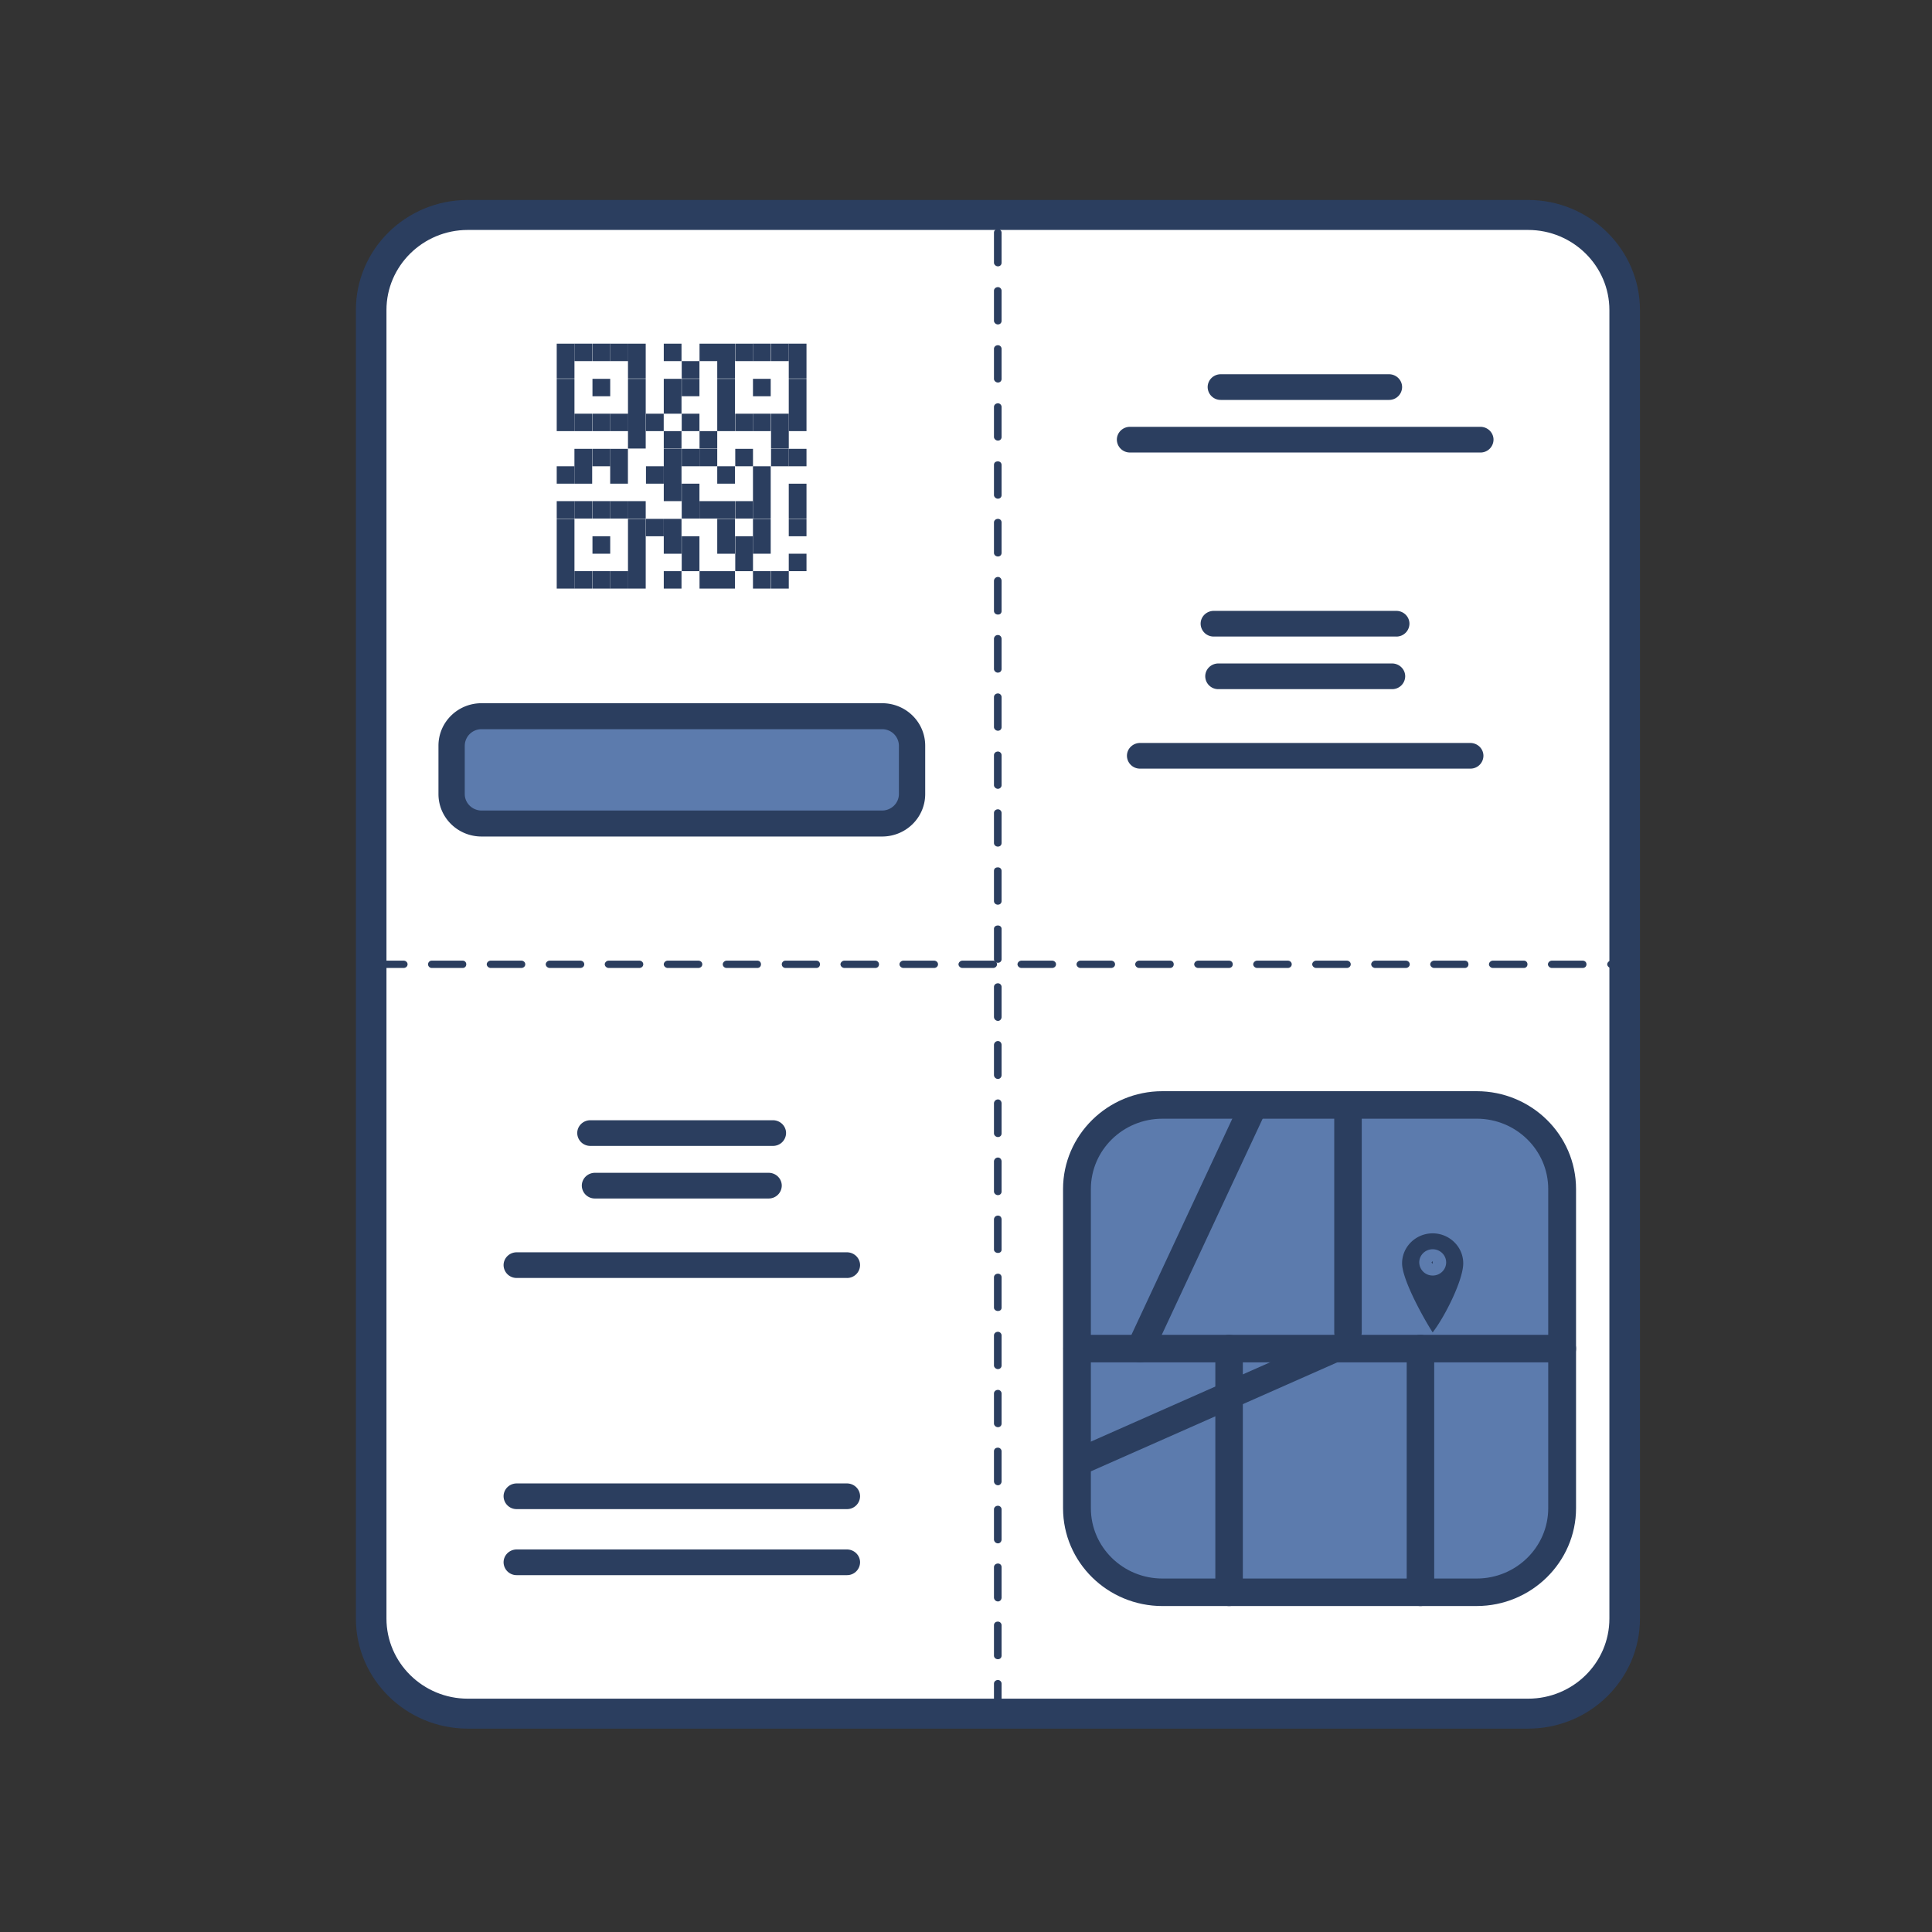 <svg xmlns="http://www.w3.org/2000/svg" width="95" height="95" fill="none"><rect width="100%" height="100%" fill="#333333" stroke="none"/><path fill="#fff" d="M75.168 10.57H22.972a4.72 4.72 0 0 0-4.72 4.72v64.253a4.72 4.72 0 0 0 4.72 4.72h52.196a4.72 4.72 0 0 0 4.72-4.72V15.29a4.72 4.72 0 0 0-4.72-4.72Z"/><path fill="#2B3E5F" d="M75.138 85H23.002c-3.037 0-5.502-2.435-5.502-5.412V15.245c0-2.991 2.465-5.412 5.502-5.412h52.136c3.036 0 5.502 2.436 5.502 5.412v64.343c0 2.992-2.466 5.412-5.502 5.412ZM23.002 11.307c-2.21 0-3.999 1.774-3.999 3.938v64.343c0 2.165 1.79 3.939 4 3.939h52.135c2.21 0 3.999-1.76 3.999-3.939V15.245c0-2.164-1.79-3.938-4-3.938H23.003Z"/><path fill="#2B3E5F" d="M49.07 84.444c-.105 0-.195-.09-.195-.18V82.79c0-.105.09-.18.195-.18.106 0 .18.09.18.18v1.473c0 .105-.074.18-.18.18Zm0-2.857c-.105 0-.195-.075-.195-.18v-1.489c0-.105.075-.18.195-.18.106 0 .18.09.18.18v1.489c0 .105-.074.18-.18.18Zm0-2.841a.199.199 0 0 1-.195-.195v-1.489c0-.105.09-.18.195-.18.106 0 .18.075.18.18v1.489c0 .105-.074.195-.18.195Zm0-2.856a.199.199 0 0 1-.195-.196v-1.473c0-.105.09-.18.195-.18.106 0 .18.09.18.18v1.473c0 .105-.074.196-.18.196Zm0-2.857a.199.199 0 0 1-.195-.195v-1.473c0-.106.075-.18.195-.18.106 0 .18.09.18.18v1.473c0 .105-.074.195-.18.195Zm0-2.856c-.105 0-.195-.09-.195-.18v-1.474c0-.105.09-.18.195-.18.106 0 .18.09.18.18v1.474c0 .105-.074.18-.18.18Zm0-2.856c-.105 0-.195-.09-.195-.18v-1.474c0-.105.09-.18.195-.18.106 0 .18.09.18.18v1.473c0 .105-.074.18-.18.18Zm0-2.857c-.105 0-.195-.075-.195-.165V62.81c0-.106.09-.18.195-.18.106 0 .18.074.18.18v1.488c0 .105-.074.165-.18.165Zm0-2.856c-.105 0-.195-.075-.195-.165v-1.474c0-.12.09-.195.195-.195.106 0 .18.075.18.195v1.474c0 .105-.074.165-.18.165Zm0-2.841c-.105 0-.195-.09-.195-.18v-1.474c0-.105.09-.195.195-.195.106 0 .18.09.18.195v1.473c0 .105-.074.18-.18.18Zm0-2.857c-.105 0-.195-.09-.195-.18v-1.473c0-.106.09-.196.195-.196.106 0 .18.09.18.196v1.473c0 .105-.074.18-.18.18Zm0-2.856a.199.199 0 0 1-.195-.195v-1.474c0-.105.09-.195.195-.195.106 0 .18.09.18.195v1.474c0 .105-.074.195-.18.195Zm0-2.856a.199.199 0 0 1-.195-.196V48.53c0-.105.09-.18.195-.18.106 0 .18.09.18.18v1.473c0 .105-.074.196-.18.196Zm0-2.857c-.105 0-.195-.075-.195-.18v-1.488c0-.106.09-.166.195-.166.106 0 .18.075.18.166v1.488c0 .105-.074.18-.18.18Zm0-2.856c-.105 0-.195-.075-.195-.18V42.83c0-.12.075-.18.195-.18.106 0 .18.075.18.18v1.474c0 .105-.074.18-.18.18Zm0-2.856c-.105 0-.195-.075-.195-.18v-1.474c0-.105.09-.18.195-.18.106 0 .18.09.18.18v1.473c0 .105-.074.18-.18.18Zm0-2.842c-.105 0-.195-.09-.195-.18v-1.473c0-.105.09-.18.195-.18.106 0 .18.09.18.18v1.473c0 .105-.09.18-.18.18Zm0-2.856c-.105 0-.195-.09-.195-.18v-1.474c0-.105.09-.18.195-.18.106 0 .18.09.18.18v1.474c0 .105-.074.18-.18.18Zm0-2.856c-.105 0-.195-.09-.195-.18V31.42a.19.19 0 0 1 .195-.195c.106 0 .18.09.18.195v1.473c0 .105-.074.18-.18.18Zm0-2.857c-.105 0-.195-.075-.195-.18v-1.473c0-.106.09-.196.195-.196.106 0 .18.09.18.196v1.473c0 .12-.074.18-.18.18Zm0-2.856c-.105 0-.195-.075-.195-.18v-1.489c0-.105.09-.18.195-.18.106 0 .18.075.18.18v1.489c0 .105-.074.18-.18.18Zm0-2.841c-.105 0-.195-.09-.195-.18v-1.474c0-.12.075-.18.195-.18.106 0 .18.075.18.18v1.473c0 .106-.074.18-.18.18Zm0-2.857c-.105 0-.195-.09-.195-.18v-1.473c0-.105.09-.18.195-.18.106 0 .18.09.18.18v1.473c0 .105-.074.18-.18.18Zm0-2.856c-.105 0-.195-.09-.195-.18v-1.474c0-.105.09-.18.195-.18.106 0 .18.09.18.18v1.474c0 .105-.074.18-.18.18Zm0-2.856c-.105 0-.195-.09-.195-.18v-1.474c0-.105.09-.18.195-.18.106 0 .18.09.18.18v1.473c0 .106-.074.18-.18.18Zm0-2.857c-.105 0-.195-.09-.195-.18v-1.473c0-.106.075-.18.195-.18.106 0 .18.09.18.18v1.473c0 .105-.074.18-.18.18Z"/><path fill="#2B3E5F" d="M79.903 47.597h-.676c-.105 0-.196-.09-.196-.18s.09-.18.196-.18h.676c.106 0 .18.075.18.18s-.074.18-.18.18Zm-2.09 0H76.31c-.105 0-.195-.09-.195-.18s.09-.18.195-.18h1.504c.12 0 .195.075.195.18s-.075.18-.195.18Zm-2.886 0H73.41c-.105 0-.195-.09-.195-.18s.09-.18.195-.18h1.518c.106 0 .18.075.18.18s-.074.18-.18.18Zm-2.901 0h-1.503c-.106 0-.196-.09-.196-.18s.09-.18.196-.18h1.503c.105 0 .18.075.18.18s-.075.18-.18.18Zm-2.901 0H67.62c-.105 0-.195-.09-.195-.18s.09-.18.195-.18h1.504c.105 0 .195.075.195.18s-.09.18-.195.18Zm-2.902 0H64.72c-.105 0-.196-.09-.196-.18s.09-.18.196-.18h1.503c.105 0 .195.075.195.18s-.09.18-.195.18Zm-2.901 0h-1.504c-.105 0-.195-.09-.195-.18s.09-.18.195-.18h1.504c.105 0 .195.075.195.18s-.09.18-.195.18Zm-2.902 0h-1.503c-.105 0-.196-.09-.196-.18s.09-.18.196-.18h1.503c.12 0 .196.075.196.18s-.075.18-.196.18Zm-2.886 0h-1.519c-.105 0-.195-.09-.195-.18s.09-.18.195-.18h1.519c.105 0 .18.075.18.18s-.075.18-.18.18Zm-2.902 0H53.13c-.105 0-.195-.09-.195-.18s.09-.18.195-.18h1.503c.106 0 .196.075.196.18s-.09.18-.196.18Zm-2.901 0h-1.503c-.106 0-.196-.09-.196-.18s.09-.18.196-.18h1.503c.105 0 .195.075.195.18s-.09.18-.195.18Zm-2.901 0h-1.504c-.105 0-.195-.09-.195-.18s.09-.18.195-.18h1.504c.105 0 .195.075.195.18s-.09.18-.195.18Zm-2.902 0h-1.503c-.105 0-.196-.09-.196-.18s.09-.18.196-.18h1.503c.105 0 .196.075.196.18s-.09.18-.196.18Zm-2.886 0h-1.519c-.105 0-.195-.09-.195-.18s.09-.18.195-.18h1.519c.09 0 .18.075.18.18s-.075.18-.18.18Zm-2.902 0h-1.518a.183.183 0 0 1-.18-.18c0-.09.075-.18.18-.18h1.518c.105 0 .18.075.18.18s-.075.18-.18.18Zm-2.901 0h-1.503c-.12 0-.196-.09-.196-.18s.09-.18.196-.18h1.503c.105 0 .18.075.18.18s-.075.18-.18.18Zm-2.902 0h-1.503c-.105 0-.195-.09-.195-.18s.09-.18.195-.18h1.503c.106 0 .196.075.196.18s-.09.18-.196.18Zm-2.901 0h-1.503c-.106 0-.196-.09-.196-.18s.09-.18.196-.18h1.503c.105 0 .195.075.195.18s-.09.18-.195.18Zm-2.901 0H27.03c-.105 0-.195-.09-.195-.18s.09-.18.195-.18h1.504c.105 0 .195.075.195.18s-.09.18-.195.18Zm-2.902 0H24.13c-.105 0-.196-.09-.196-.18s.09-.18.196-.18h1.503c.105 0 .195.075.195.18s-.09.18-.195.18Zm-2.886 0h-1.519a.183.183 0 0 1-.18-.18c0-.09.075-.18.18-.18h1.519c.105 0 .18.075.18.18s-.075.18-.18.18Zm-2.902 0h-1.503c-.105 0-.195-.09-.195-.18s.09-.18.195-.18h1.503c.106 0 .196.075.196.18s-.09.18-.196.18ZM28.247 16.899h-.872v.857h.872v-.857ZM28.247 17.756h-.872v.857h.872v-.857ZM28.247 18.628h-.872v.857h.872v-.857ZM28.247 19.485h-.872v.857h.872v-.857ZM28.247 20.342h-.872v.857h.872v-.857ZM28.247 22.927h-.872v.857h.872v-.857ZM28.247 24.641h-.872v.857h.872v-.857ZM28.247 25.513h-.872v.857h.872v-.857ZM28.247 26.37h-.872v.857h.872v-.857ZM28.247 27.227h-.872v.857h.872v-.857ZM28.247 28.084h-.872v.857h.872v-.857Z"/><path fill="#2B3E5F" d="M29.118 16.899h-.872v.857h.872v-.857ZM29.118 20.342h-.872v.857h.872v-.857ZM29.118 22.07h-.872v.857h.872v-.857ZM29.118 22.927h-.872v.857h.872v-.857ZM29.118 24.641h-.872v.857h.872v-.857ZM29.118 28.084h-.872v.857h.872v-.857ZM30.005 16.899h-.872v.857h.872v-.857ZM30.005 18.628h-.872v.857h.872v-.857ZM30.005 20.342h-.872v.857h.872v-.857ZM30.005 22.07h-.872v.857h.872v-.857ZM30.005 24.641h-.872v.857h.872v-.857ZM30.005 26.37h-.872v.857h.872v-.857ZM30.005 28.084h-.872v.857h.872v-.857Z"/><path fill="#2B3E5F" d="M30.876 16.899h-.872v.857h.872v-.857ZM30.876 20.342h-.872v.857h.872v-.857ZM30.876 22.07h-.872v.857h.872v-.857ZM30.876 22.927h-.872v.857h.872v-.857ZM30.876 24.641h-.872v.857h.872v-.857ZM30.876 28.084h-.872v.857h.872v-.857ZM31.75 16.899h-.871v.857h.872v-.857ZM31.75 17.756h-.871v.857h.872v-.857ZM31.75 18.628h-.871v.857h.872v-.857ZM31.75 19.485h-.871v.857h.872v-.857ZM31.75 20.342h-.871v.857h.872v-.857ZM31.75 21.199h-.871v.856h.872V21.2ZM31.75 24.641h-.871v.857h.872v-.857ZM31.75 25.513h-.871v.857h.872v-.857ZM31.75 26.37h-.871v.857h.872v-.857ZM31.75 27.227h-.871v.857h.872v-.857ZM31.75 28.084h-.871v.857h.872v-.857ZM32.636 22.927h-.872v.857h.872v-.857ZM33.51 16.899h-.871v.857h.872v-.857ZM33.51 18.628h-.871v.857h.872v-.857ZM33.51 19.485h-.871v.857h.872v-.857ZM32.636 20.342h-.872v.857h.872v-.857ZM33.51 21.199h-.871v.856h.872V21.2ZM33.51 22.07h-.871v.857h.872v-.857ZM33.51 22.927h-.871v.857h.872v-.857ZM33.51 23.784h-.871v.857h.872v-.857ZM33.51 25.513h-.871v.857h.872v-.857ZM33.51 26.37h-.871v.857h.872v-.857ZM33.51 28.084h-.871v.857h.872v-.857ZM34.393 17.756h-.871v.857h.871v-.857ZM35.268 16.899h-.871v.857h.871v-.857ZM34.393 18.628h-.871v.857h.871v-.857ZM34.393 20.342h-.871v.857h.871v-.857ZM34.393 22.07h-.871v.857h.871v-.857ZM34.393 23.784h-.871v.857h.871v-.857ZM34.393 24.641h-.871v.857h.871v-.857ZM32.636 25.513h-.872v.857h.872v-.857ZM39.657 25.513h-.872v.857h.872v-.857ZM34.393 26.37h-.871v.857h.871v-.857ZM34.393 27.227h-.871v.857h.871v-.857ZM35.268 22.07h-.871v.857h.871v-.857ZM35.268 21.199h-.871v.856h.871V21.2ZM35.268 24.641h-.871v.857h.871v-.857ZM35.268 28.084h-.871v.857h.871v-.857ZM36.14 16.899h-.872v.857h.871v-.857ZM36.14 17.756h-.872v.857h.871v-.857ZM36.14 18.628h-.872v.857h.871v-.857ZM36.14 19.485h-.872v.857h.871v-.857ZM36.14 20.342h-.872v.857h.871v-.857ZM36.14 22.927h-.872v.857h.871v-.857ZM36.14 24.641h-.872v.857h.871v-.857ZM36.14 25.513h-.872v.857h.871v-.857ZM36.14 26.37h-.872v.857h.871v-.857ZM36.14 28.084h-.872v.857h.871v-.857ZM37.026 16.899h-.872v.857h.872v-.857ZM37.026 20.342h-.872v.857h.872v-.857ZM37.026 22.07h-.872v.857h.872v-.857ZM37.026 24.641h-.872v.857h.872v-.857ZM37.026 26.37h-.872v.857h.872v-.857ZM37.026 27.227h-.872v.857h.872v-.857Z"/><path fill="#2B3E5F" d="M37.897 16.899h-.872v.857h.872v-.857ZM37.897 18.628h-.872v.857h.872v-.857ZM37.897 20.342h-.872v.857h.872v-.857ZM37.897 22.927h-.872v.857h.872v-.857ZM37.897 23.784h-.872v.857h.872v-.857ZM37.897 24.641h-.872v.857h.872v-.857ZM37.897 25.513h-.872v.857h.872v-.857ZM37.897 26.37h-.872v.857h.872v-.857ZM37.897 28.084h-.872v.857h.872v-.857ZM38.786 16.899h-.872v.857h.872v-.857ZM38.786 20.342h-.872v.857h.872v-.857ZM38.786 22.07h-.872v.857h.872v-.857ZM38.786 21.199h-.872v.856h.872V21.2ZM38.786 28.084h-.872v.857h.872v-.857Z"/><path fill="#2B3E5F" d="M39.657 16.899h-.872v.857h.872v-.857ZM39.657 17.756h-.872v.857h.872v-.857ZM39.657 18.628h-.872v.857h.872v-.857ZM39.657 19.485h-.872v.857h.872v-.857ZM39.657 20.342h-.872v.857h.872v-.857ZM39.657 22.07h-.872v.857h.872v-.857ZM39.657 23.784h-.872v.857h.872v-.857ZM39.657 24.641h-.872v.857h.872v-.857ZM39.657 27.227h-.872v.857h.872v-.857Z"/><path fill="#5C7BAD" d="M43.373 35.21H23.65c-.806 0-1.459.652-1.459 1.458v2.36c0 .805.653 1.458 1.459 1.458h19.723c.806 0 1.459-.653 1.459-1.458v-2.36c0-.806-.653-1.458-1.459-1.458Z"/><path fill="#2B3E5F" d="M43.374 41.133H23.68c-1.172 0-2.12-.932-2.12-2.09v-2.375c0-1.158.948-2.09 2.12-2.09h19.694c1.172 0 2.12.932 2.12 2.09v2.375c0 1.158-.947 2.09-2.12 2.09ZM23.68 35.856a.821.821 0 0 0-.827.812v2.375c0 .451.376.812.827.812h19.694c.45 0 .827-.36.827-.812v-2.375a.821.821 0 0 0-.827-.812H23.68ZM72.793 22.25H55.564a.638.638 0 0 1-.646-.63c0-.346.286-.632.646-.632h17.229c.36 0 .646.286.646.631a.638.638 0 0 1-.646.632ZM68.298 19.665h-8.269a.638.638 0 0 1-.646-.631c0-.346.285-.632.646-.632h8.269c.36 0 .646.286.646.632a.638.638 0 0 1-.646.631ZM68.658 31.3h-8.974a.638.638 0 0 1-.647-.63c0-.346.286-.632.647-.632h8.974c.361 0 .647.286.647.631a.639.639 0 0 1-.647.632ZM68.449 33.887H59.91a.638.638 0 0 1-.646-.632c0-.346.285-.631.646-.631h8.539c.36 0 .647.285.647.631a.639.639 0 0 1-.647.632ZM72.296 37.795H56.06a.638.638 0 0 1-.646-.631c0-.346.286-.631.646-.631h16.236c.361 0 .647.285.647.631a.638.638 0 0 1-.647.631ZM38.004 56.346H29.03a.638.638 0 0 1-.646-.63c0-.347.285-.632.646-.632h8.975c.36 0 .647.285.647.631a.639.639 0 0 1-.647.631ZM37.795 58.932h-8.54a.638.638 0 0 1-.646-.631c0-.346.286-.632.647-.632h8.539c.36 0 .646.286.646.632a.639.639 0 0 1-.646.631ZM41.644 62.84H25.408a.639.639 0 0 1-.646-.63c0-.346.285-.632.646-.632h16.236c.36 0 .647.286.647.631a.639.639 0 0 1-.647.632ZM41.644 74.206H25.408a.639.639 0 0 1-.646-.631c0-.346.285-.632.646-.632h16.236c.36 0 .647.286.647.632a.639.639 0 0 1-.647.631ZM41.644 77.453H25.408a.639.639 0 0 1-.646-.631c0-.346.285-.632.646-.632h16.236c.36 0 .647.286.647.632a.639.639 0 0 1-.647.631Z"/><path fill="#5C7BAD" d="M72.656 54.332H57.127a4.164 4.164 0 0 0-4.164 4.164v15.635c0 2.3 1.864 4.164 4.164 4.164h15.53c2.3 0 4.164-1.864 4.164-4.164V58.496c0-2.3-1.865-4.164-4.165-4.164Z"/><path fill="#2B3E5F" d="M72.612 78.972H57.157c-2.69 0-4.885-2.15-4.885-4.811V58.466c0-2.646 2.194-4.81 4.885-4.81h15.455c2.69 0 4.885 2.15 4.885 4.81v15.695c0 2.646-2.195 4.81-4.885 4.81ZM57.157 55.009c-1.939 0-3.517 1.548-3.517 3.457v15.695c0 1.91 1.578 3.458 3.517 3.458h15.455c1.939 0 3.517-1.549 3.517-3.458V58.466c0-1.91-1.578-3.458-3.517-3.458H57.157Z"/><path fill="#2B3E5F" d="M76.822 66.99H52.963a.674.674 0 0 1-.677-.676c0-.376.3-.677.677-.677h23.858c.375 0 .676.3.676.677 0 .375-.3.676-.677.676Z"/><path fill="#2B3E5F" d="M52.964 72.583a.68.68 0 0 1-.617-.391.667.667 0 0 1 .346-.887l12.643-5.593a.69.69 0 0 1 .902.331c.15.346 0 .737-.346.887L53.25 72.522a.61.61 0 0 1-.285.06Z"/><path fill="#2B3E5F" d="M66.284 66.178a.674.674 0 0 1-.677-.676v-11.17c0-.376.301-.677.677-.677.376 0 .676.301.676.677v11.17c0 .376-.3.676-.676.676ZM60.436 78.972a.674.674 0 0 1-.676-.677V66.314c0-.376.3-.677.676-.677.376 0 .677.3.677.677v11.981c0 .376-.3.677-.677.677ZM69.846 78.972a.674.674 0 0 1-.676-.677V66.314c0-.376.3-.677.676-.677.376 0 .677.3.677.677v11.981c0 .376-.3.677-.677.677ZM56.06 66.99a.651.651 0 0 1-.285-.06.653.653 0 0 1-.33-.887l5.592-11.982a.69.69 0 0 1 .902-.33c.345.15.496.556.33.887l-5.592 11.981c-.12.24-.36.391-.616.391ZM70.447 65.517c-.421-.647-1.504-2.586-1.504-3.398 0-.812.677-1.473 1.504-1.473.826 0 1.503.661 1.503 1.473s-.887 2.601-1.503 3.398Z"/><path fill="#2B3E5F" d="M70.45 62.36c.165 0 .3-.128.3-.286a.293.293 0 0 0-.3-.285c-.167 0-.302.127-.302.285 0 .158.135.286.301.286Z"/><path fill="#5C7BAD" d="M70.449 62.72a.655.655 0 0 1-.662-.646c0-.36.3-.646.662-.646.36 0 .661.285.661.646 0 .361-.3.647-.661.647Zm0-.706-.06.06s.03.06.06.06v-.12Z"/></svg>